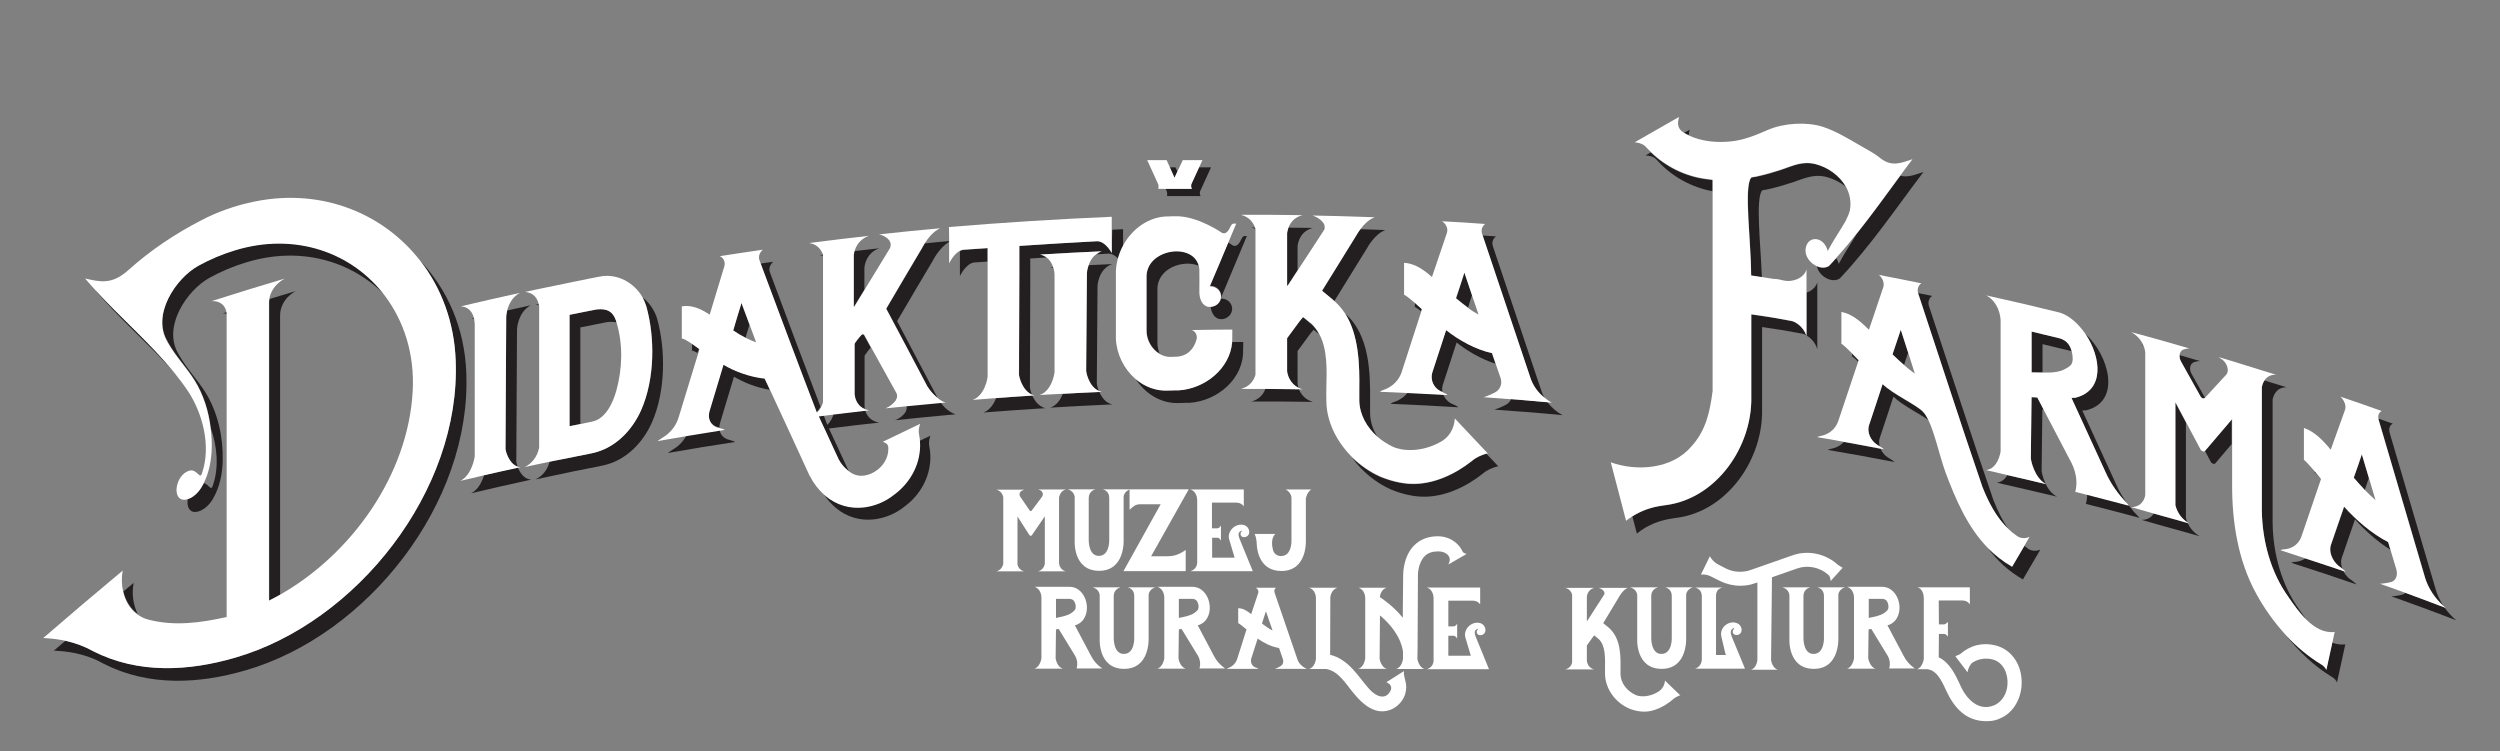 <?xml version="1.0" encoding="utf-8"?>
<!-- Generator: Adobe Illustrator 22.0.1, SVG Export Plug-In . SVG Version: 6.00 Build 0)  -->
<svg version="1.1" id="Layer_1" xmlns="http://www.w3.org/2000/svg" xmlns:xlink="http://www.w3.org/1999/xlink" x="0px" y="0px"
	 viewBox="0 0 1389.7 417.5" style="enable-background:new 0 0 1389.7 417.5;" xml:space="preserve">
<rect x="0" y="0" width="1389.7" height="417.5" fill="#808080" stroke="none"/>
<style type="text/css">
	.st0{fill:#FFFFFF;}
	.st1{fill:#231F20;}
</style>
<g>
	<path class="st0" d="M592.4,317.6h-3.8h-7.8h-0.1H577c2.8-0.7,3.6-3.1,3.8-4.2V287l-7.2,10.5c-0.4,0.5-0.9,0.5-1.4-0.1l-6.6-10.3
		v26.8c0.4,1.3,1.3,3.1,3.7,3.7h-3.7h-0.2h-7.6c-0.1,0-0.1,0-0.1,0c-1.9,0-3.3,0-3.8,0c2.7-0.7,3.5-3,3.8-4.1v-37.2
		c-0.3-1.2-1.1-3.4-3.8-4.1h15.4c-0.5,0.2-1.1,0.5-1.5,0.7c-1.1,0.7-1.4,2.2-0.6,3.3l5.2,7.6c0.3,0.4,0.8,0.4,1.1,0l5.7-7.6
		c0.9-1.3,0.5-2.9-0.8-3.6c-0.4-0.2-0.7-0.3-1.2-0.5h15.3c-2.8,0.7-3.5,3.2-3.8,4.4v36.7C588.9,314.5,589.7,316.9,592.4,317.6z"/>
	<path class="st0" d="M624.6,276.2v24c0,0,0.9,17.1-13.6,17.1c-14.8,0-13.6-17-13.6-17v-23.8c0-1.3-0.9-3.7-3.9-4.5
		c0.4,0,15,0,15.5,0c-3.1,0.8-3.8,3.4-3.8,4.7v23.5c0,0-0.2,8.8,5.6,8.8c6.1,0,5.8-8.8,5.8-8.8v-23.5c0-1.3-0.5-3.9-3.6-4.7
		c0.5,0,14.8,0,15.3,0C625.6,272.8,624.6,275,624.6,276.2z"/>
	<path class="st0" d="M657.1,307l2-1.3c0,1.7,0,1.9,0,3.6v8.2h-34.6l20.7-37.2h-11.4c-2.6,0-4,1.3-5.9,3.1V272h32.9l-20.9,37.2h9.6
		C652.1,309.2,654.7,308.4,657.1,307z"/>
	<path class="st0" d="M696.4,317.5c-9.9,0-16.1,0-26.2,0h-4.5h-0.1c-2,0-3.4,0-3.9,0c3.9-1.1,3.8-4.8,3.8-4.8v-34.5
		c0-2.9-1.4-5.5-3.8-6.1c0.4,0,29.7,0,29.7,0v7.1v2.3c0,0-1.2-2.1-4.1-2.1h-13.6v14.3h2.8c0.7,0,1.4-0.4,1.7-0.9l0.5-0.7
		c0,2.9,0,5.6,0,8.5l-0.5-0.9c-0.4-0.4-0.9-0.8-1.5-0.8h-2.9V310h12.5l-3.1-10.4c-1.1-4.8,4.2-9.3,8.7-7.6c3.4,1.4,3.5,6.6-0.5,6.6
		c-1.5,0-2.7-1.8-1-3.5c0,0-0.1-0.2-0.2-0.1c-2.2,0.8-1.9,2.4-1.2,4.4L696.4,317.5z"/>
	<path class="st0" d="M725.9,277.1v23.2c0,0,1,17.1-13.6,17.1c-11.5,0-13.5-10.4-13.7-14.9c-0.1-3.9-1.2-5.7-1.2-5.7h11.6
		c0,0-3.1,2.1-1.4,8.8c0.5,2,2.1,3.5,4.5,3.5c6.2,0,5.8-8.8,5.8-8.8V277c0,0,0.2-3.1-3.2-4.9h14.2
		C726.5,273.6,725.9,277.1,725.9,277.1z"/>
</g>
<g>
	<path class="st0" d="M590.9,371.7h-15.9c3.1-0.9,3.9-5.4,3.9-5.8c0-3.9,0-27.6,0-34c0-0.5-0.3-4.6-3.8-5.7c0.4,0,19.4,0,19.4,0
		c10.3,0,13.6,17.1,4,21.1c-0.5,0.1-0.7,0.2-1,0.3l9,17c1.4,2.8,3.5,5.1,6.1,6.9l0.1,0.1h-14.2c0.6-2.3,0.4-4.9-0.9-7.1l-9.1-14.9
		l-1.5,0.3l-0.2,16C586.8,366.4,587.7,370.9,590.9,371.7z M587,343.5c0.9-0.2,3-0.6,4.8-1.1c1.4-0.4,2.8-0.9,4-1.8
		c0.7-0.5,1.3-1,1.8-1.7c0.8-1.4,0.2-4.6-1.3-5.5c-0.8-0.5-1.8-0.5-1.8-0.5H587V343.5z"/>
	<path class="st0" d="M638.5,330.7v24c0,0,0.9,17.1-13.6,17.1c-14.8,0-13.6-17-13.6-17V331c0-1.3-0.9-3.7-3.9-4.5c0.4,0,15,0,15.5,0
		c-3.1,0.8-3.8,3.4-3.8,4.7v23.5c0,0-0.2,8.8,5.6,8.8c6.1,0,5.8-8.8,5.8-8.8v-23.5c0-1.3-0.5-3.9-3.6-4.7c0.5,0,14.8,0,15.3,0
		C639.5,327.3,638.5,329.5,638.5,330.7z"/>
	<path class="st0" d="M659.2,371.7h-15.9c3.1-0.9,3.9-5.4,3.9-5.8c0-3.9,0-27.6,0-34c0-0.5-0.3-4.6-3.8-5.7c0.4,0,19.4,0,19.4,0
		c10.3,0,13.6,17.1,4,21.1c-0.5,0.1-0.7,0.2-1,0.3l9,17c1.4,2.8,3.5,5.1,6.1,6.9l0.1,0.1h-14.2c0.6-2.3,0.4-4.9-0.9-7.1l-9.1-14.9
		l-1.5,0.3l-0.2,16C655.1,366.4,656,370.9,659.2,371.7z M655.3,343.5c0.9-0.2,3-0.6,4.8-1.1c1.4-0.4,2.8-0.9,4-1.8
		c0.7-0.5,1.3-1,1.8-1.7c0.8-1.4,0.2-4.6-1.3-5.5c-0.8-0.5-1.8-0.5-1.8-0.5h-7.5V343.5z"/>
	<path class="st0" d="M726.5,371.8c-1.2,0-2.4,0-3.6,0c-0.7,0-1.4,0-2.1,0h-5.1c-0.3,0-0.5,0-0.8,0c-1.8,0-4.8,0-6.2,0
		c0,0,1.6-0.5,3.1-1.5c1.3-0.7,1.8-2.2,1.4-3.7l-2.2-6.4c-4.5-0.7-8.5-2.9-11.9-5.2l-3.6,11.2c-0.5,1.9,0.4,3.9,2.1,4.7
		c1,0.4,1.9,0.7,1.9,0.9h-17.4c0-0.2,0.6-0.5,1.5-0.8c1.9-0.9,3.2-2.4,4-4.3l5.3-16.8c-1.6-1.4-4-3.3-4.8-3.6c0,0,0.1,0.1,0.2,0.1
		v-8.3c2.6,0,4.9,1.4,7.2,3.3l3.9-11.7c0.4-1.2-0.2-2.3-1.3-3h11.2c-0.8,0.6-1.2,1.7-0.8,2.7l12.5,36.5
		C721.7,368.6,723.8,370.7,726.5,371.8C726.5,371.8,726.5,371.8,726.5,371.8z M707.4,350.5l-3.7-10.7l-2.2,6.8
		C703.4,348,705.3,349.5,707.4,350.5z"/>
	<path class="st0" d="M781,386.2c-0.7,2-2,4-3.6,5.5c-3.8,3.7-9.4,4.8-14.3,2.6c-4.8-2.1-8.4-6.2-11.5-10
		c-3.7-4.6-7.8-11.3-14.3-12.4c-4.2,0-9.5,0-9.7,0c3.2-0.8,3.9-5.2,3.9-5.6c0-4,0-27.7,0-34.1c0-0.5-0.3-4.4-3.8-5.5
		c0.5,0,15.3,0,15.8,0c-3.8,1.1-4,5.5-4,5.5l-0.1,31.8c4.9,1.1,9.2,4.3,12.6,8c3.1,3.3,5.6,7,8.6,10.4c2.2,2.6,5.9,5.8,9.5,4.5
		c1.3-0.5,2.5-1.9,3.1-3.5c0.5-1.5-0.3-3.1-1.7-3.7l-0.8-0.5l9.8-6.2l-0.1,0.4c-0.1,1.5,0.3,3.1,0.7,4.7
		C781.9,380.5,781.9,383.3,781,386.2z"/>
	<path class="st0" d="M805.1,313.8c1.2-2.2,0.9-3.9-0.1-5.1c-1.3-1.5-3.2-2.2-5.5-2.2c-3.2,0-5.7,0.8-7.5,2.6
		c-3.8,3.9-3.8,10.3-3.8,10.4v0.2l-0.2,40.9c0,0.1,0,0.2,0,0.3l-0.1,5.3c0,0.4,0.9,4.9,4,5.7c-0.5,0-15.6,0-15.9,0
		c3.2-0.8,3.9-5.4,3.9-5.8c0-0.6,0-2.2,0-4c-1.5-9.1-8-16-12.8-20l-0.2,24c0,0.4,0.9,4.9,4,5.7c-0.5,0-15.5,0-15.9,0
		c3.1-0.8,3.9-5.4,3.9-5.8c0-3.9,0-27.4,0-33.8c0-0.5-0.3-4.5-3.8-5.5c0.5,0,15.2,0,15.7,0c-3.1,0.9-3.6,4.2-3.8,5.2
		c2.5,1.6,8,5.6,12.8,11.5c0-1.9,0-5.2,0-5.2l0.2-18.7c0-1,0.1-10.2,6-16.2c3.3-3.4,7.8-5.2,13.3-5.2c4.6,0,8.7,1.9,11.6,5.2
		c0.9,1,1.6,2.2,2.2,3.4c0.4,0.7,1.3,1,2.2,1.2C813.2,309.1,807.3,312.5,805.1,313.8z"/>
	<path class="st0" d="M827.7,372c-9.9,0-16.1,0-26.2,0H797H797c-2,0-3.4,0-3.9,0c3.9-1.1,3.8-4.8,3.8-4.8v-34.5
		c0-2.9-1.4-5.5-3.8-6.1c0.5,0,29.7,0,29.7,0v7.1v2.3c0,0-1.2-2.1-4.1-2.1h-13.6v14.3h2.8c0.7,0,1.3-0.4,1.7-0.9l0.4-0.7
		c0,2.9,0,5.6,0,8.5l-0.5-0.9c-0.4-0.4-0.9-0.8-1.5-0.8h-2.9v11.1h12.5l-3.1-10.4c-1.1-4.8,4.2-9.3,8.7-7.6c3.4,1.4,3.5,6.6-0.5,6.6
		c-1.5,0-2.7-1.8-1-3.5c0,0-0.1-0.2-0.2-0.1c-2.2,0.8-1.9,2.4-1.2,4.4L827.7,372z"/>
	<path class="st0" d="M934.1,386.6h-0.4c-1.3,0.5-2.7,1.2-3.8,2.2c-4.5,3.9-10.5,6.8-15.7,6.8c-2.7,0-5.4-0.5-8-1.5
		c-8.2-3.3-13.8-11.1-14-19.3c0-1,0-2.2,0-3.3c0.1-6.2,0.2-13.1-3.7-16.4l-2.3-1.9l-0.9,1.1l-3.2,4.5v8.5c0.1,1,0.7,3.9,4,4.8
		c-0.5,0-2,0-4,0c0,0,0,0-0.1,0h-7.9c-0.1,0-0.1,0-0.2,0c-1.9,0-3.2,0-3.8,0c2.4-0.6,3.4-2.3,3.8-3.7v-37.9
		c-0.4-1.3-1.3-3.1-3.8-3.7c0.5,0,1.9,0,3.8,0c0.1,0,0.1,0,0.2,0h7.9c0.1,0,0.1,0,0.1,0c2,0,3.5,0,4,0c-3.2,0.9-3.9,3.8-4,4.8v13.3
		c0,0.1,0,0.2,0.1,0.4l9.4-14.6c0.5-0.6,0.4-1.5-0.2-2.2c-0.6-0.8-1.5-1.3-2.7-1.7c0.5,0,13.1,0,13.8,0c1,0,2.2,0,2.3,0
		c-2.7,1.1-4.7,4.8-4.7,4.8l-8.9,14.8l2.7,2.2c7.1,5.8,7,15.7,6.9,23.1c0,1.1,0,2.2,0,3.1c0.1,4.9,3.7,9.5,8.6,11.6
		c2.3,1,7.2,1.2,12.1-1.7c2.3-1.3,3.9-3.7,4-6.4L934.1,386.6z"/>
	<path class="st0" d="M937.3,330.7v24c0,0,0.9,17.1-13.6,17.1c-14.8,0-13.6-17-13.6-17V331c0-1.3-0.9-3.7-3.9-4.5c0.5,0,15,0,15.5,0
		c-3.2,0.8-3.8,3.4-3.8,4.7v23.5c0,0-0.2,8.8,5.6,8.8c6.1,0,5.8-8.8,5.8-8.8v-23.5c0-1.3-0.5-3.9-3.6-4.7c0.4,0,14.8,0,15.3,0
		C938.3,327.3,937.3,329.5,937.3,330.7z"/>
	<path class="st0" d="M970,371.7c-3,0-5.5,0-7.9,0c-1.2,0-2.2,0-3.3,0c-1.4,0-16.1,0-16.6,0c3.8-1.1,3.8-5,3.8-5v-35.9
		c-0.3-1.8-1-3.5-3.8-4.2c0.5,0,14.8,0,15.3,0c-2.5,0.6-3.3,2-3.6,4v33.5h5.5l-0.4-1.2l-2.1-8.9c-1.3-5,4-9.4,8.6-7.6
		c3.5,1.3,3.6,6.6-0.3,6.6c-1.7,0-2.9-1.8-1.2-3.6c0-0.2,0-0.3-0.2-0.3c-2.2,1-1.9,2.7-1.2,4.7L970,371.7z"/>
	<path class="st0" d="M1024.3,315.6l-6.7,7.4c0-1.7-0.7-3.1-1.4-3.6c-4.6-4-11.2-5.5-17.2-3.4l-14,4.9l-0.5,46
		c0,0.4,0.8,4.6,3.8,5.4c-0.5,0-14.7,0-15,0c3-0.8,3.6-5.1,3.6-5.4c0-3.3,0-33.9,0-43.1l-1.3,0.4c-2.6,1-5.4,1.4-8.2,1.4
		c-3.9,0-7.7-0.9-11.2-2.6l-5.4-2.7c-1.6-0.8-3.5-1.1-5.3-0.9l5-10.2c1.1,2.1,2.7,3.6,4.8,4.7l4.3,2.2c4.1,2,9,2.3,13.4,0.8
		l23.4-8.2c8.7-3.1,18.5-0.9,25.3,5.3C1022.6,314.6,1023.5,315.2,1024.3,315.6z"/>
	<path class="st0" d="M1021.9,330.7v24c0,0,0.9,17.1-13.6,17.1c-14.8,0-13.6-17-13.6-17V331c0-1.3-0.9-3.7-3.9-4.5
		c0.5,0,15,0,15.5,0c-3.2,0.8-3.8,3.4-3.8,4.7v23.5c0,0-0.2,8.8,5.6,8.8c6.1,0,5.8-8.8,5.8-8.8v-23.5c0-1.3-0.5-3.9-3.6-4.7
		c0.4,0,14.8,0,15.3,0C1022.9,327.3,1021.9,329.5,1021.9,330.7z"/>
	<path class="st0" d="M1042.6,371.7h-15.9c3.1-0.9,3.9-5.4,3.9-5.8c0-3.9,0-27.6,0-34c0-0.5-0.3-4.6-3.8-5.7c0.4,0,19.4,0,19.4,0
		c10.3,0,13.6,17.1,4,21.1c-0.5,0.1-0.7,0.2-1,0.3l9,17c1.4,2.8,3.5,5.1,6.1,6.9l0.1,0.1h-14.2c0.6-2.3,0.4-4.9-0.9-7.1l-9.1-14.9
		l-1.5,0.3l-0.2,16C1038.6,366.4,1039.5,370.9,1042.6,371.7z M1038.8,343.5c0.9-0.2,3-0.6,4.8-1.1c1.4-0.4,2.8-0.9,4-1.8
		c0.7-0.5,1.3-1,1.8-1.7c0.8-1.4,0.2-4.6-1.3-5.5c-0.8-0.5-1.8-0.5-1.8-0.5h-7.5V343.5z"/>
	<path class="st0" d="M1123.7,381.8c-0.8,8-5.3,14.8-11.8,17.5c-2.3,1.2-5,1.6-7.7,1.6c-11.5,0-18-7.6-22.4-17.1
		c-3.2-7.2-5.8-11.1-10.3-11.8c-3.2,0-5.8,0-6,0c3.1-0.7,3.9-5.5,3.9-5.8c0-2.6,0-33.5,0-33.5c0-3.1-1.2-5.6-3.5-6.2
		c0.4,0,29.1,0,29.1,0v9.5c0,0-1.1-2.2-4.1-2.2h-13.2l0.1,13.3h2.8c0.5,0,1.2-0.4,2.2-1.4c0,2.7,0,5.4,0,8.2c-1-1.3-1.5-1.5-2.1-1.5
		h-2.9l-0.1,13c6.5,3.1,9.4,10.2,11.8,15.1c3.2,7.7,10.3,15.5,19.4,11.4c4.5-2.1,6.7-7,7-11.1c0.5-5.7-1.9-12.7-8.5-14.3
		c-3.7-0.8-7.4-0.4-10.9,1.8c-1.2,0.8-2.5,3.2-2.8,5.4l-6.7-8.8c0.7-0.7,1.8-0.7,2.6-1.3c5.9-5.1,12.7-6.6,19.8-4.8
		C1118.9,361.3,1124.7,370.7,1123.7,381.8z"/>
</g>
<g>
	<g>
		<path class="st1" d="M93.5,190.4c4.3,7.7,10.4,13.9,14.8,21c4.9,7.9,7.8,17.2,8.9,26.6c3.5,10.1,4.6,21.6,1.2,31.6
			c-1,3.9-2.2-0.3-5.1-1.1c-0.3,0.7-0.7,1.4-1.1,2c-1.7,3-4.7,5.9-7.8,6.8c-0.7,3.9,0.6,7.4,4.2,7.3c3.7-0.2,7.6-3.5,9.7-7.2
			c4.1-7,5.4-14.9,5.5-21.5c0.3-12.8-2.7-26.6-9.5-37.6c-4.4-7.1-10.5-13.3-14.8-21c-0.2-0.1-0.2-0.1-0.2-0.4
			c-9.2-14.8,4.3-35.4,17.2-42.5c6.6-3.6,13.2-6.4,20.2-8.5c30.2-9.3,58.8-0.9,77.4,18.3c-18.1-24-49.8-35.6-83.4-25.3
			c-7,2.1-13.6,4.9-20.2,8.5c-12.9,7.1-26.4,27.7-17.2,42.5C93.3,190.3,93.3,190.3,93.5,190.4z"/>
		<path class="st1" d="M68.6,328.8c1.2,5,3.9,9.5,8,12.5c-2.7-5.1-3.4-11.4-2.3-17.3C72.4,325.6,70.5,327.2,68.6,328.8z"/>
		<path class="st1" d="M149.7,168.2c0,55.2,0,110.4,0,165.6c2-1,4-2.1,6-3.2c0-51.8,0-103.6,0-155.4c0-3.2,1.4-9.3,8.7-13.4
			c-4.8,1.4-9.7,2.9-14.5,4.4C149.7,166.9,149.7,167.6,149.7,168.2z"/>
		<path class="st1" d="M233.7,145.1c11.5,14.9,18.7,33.8,19.6,55.1c3,72.7-55.3,145.9-122.6,165.4c-25.7,7.4-53.7,9.2-78.9-3.6
			c-4.8-2.7-9.9-4.6-15.4-5.8c-2.1,1.8-4.3,3.7-6.5,5.5c0.8,0,1.2,0,2,0.1c9.3,0.5,18.1,2.8,25.8,7.2c25.2,12.8,53.2,11.1,78.9,3.6
			c67.4-19.5,125.6-92.7,122.6-165.4C258.3,182.4,248.7,160.9,233.7,145.1z"/>
		<path class="st1" d="M96.6,206.7c-12.7-15.6-28.9-29.7-43-44.9c-0.1,0-0.2,0-0.3-0.1C66.6,177.4,83,191.5,96.6,206.7z"/>
		<path class="st1" d="M126.2,174.4c0-0.3,0-0.6-0.1-0.9c-0.8,0.2-1.6,0.5-2.3,0.7C124.6,174.2,125.4,174.3,126.2,174.4z"/>
		<path class="st1" d="M287.9,259.9c-6.3,1.4-12.6,2.8-18.8,4.2c-1,3.3-3.1,8-7.2,10.1c11.1-2.6,22.3-5.2,33.4-7.6
			C291.3,266.4,289,262.7,287.9,259.9z"/>
		<path class="st1" d="M287.7,259.2c-0.5-1.3-0.7-2.4-0.7-2.6c0.1-24.6,0.3-49.2,0.4-73.7c0,0,0.4-9.3,7.6-13.2
			c-4.4,1-8.7,1.9-13.1,2.9c-0.5,1.9-0.5,3.3-0.5,3.3c-0.1,24.6-0.3,49.2-0.4,73.7C281,250.2,282.6,257.6,287.7,259.2z"/>
		<path class="st1" d="M263.5,176.9c-0.5,0.1-0.9,0.2-1.4,0.3c0.5,0,1,0.1,1.5,0.2C263.6,177.2,263.5,177.1,263.5,176.9z"/>
		<path class="st1" d="M299.4,169c-0.8,0.2-1.4,0.3-1.7,0.4c0.7,0,1.3,0.1,1.9,0.3C299.5,169.4,299.5,169.2,299.4,169z"/>
		<path class="st1" d="M322.6,182c4.2-0.9,14.3-2.8,15.1-3c2-0.2,3.6-0.1,5,0.2c-0.1-0.3-0.2-0.7-0.3-1c-1.7-5.1-4.8-6.8-10.7-6.2
			c-0.8,0.1-10.9,2.1-15.1,3c0,20.6,0,41.3,0,61.9c1.9-0.4,4-0.8,6-1.2C322.6,217.8,322.6,199.9,322.6,182z"/>
		<path class="st1" d="M357.2,165.3c0.9,1.6,1.6,3.2,2.1,5c4.9,17.4,4.8,40.3-2.9,57.6c-5.1,11.5-14.7,21.5-27.5,24
			c-7,1.4-10.4,2.1-17.4,3.5c-2.4,0.5-4.2,0.9-6,1.2c-0.6,2.6-2.5,7.3-7.8,9.9c1-0.2,4.2-0.9,8-1.7c4.7-1,7.1-1.5,11.8-2.5
			c6.9-1.4,10.4-2.1,17.4-3.5c12.8-2.6,22.4-12.5,27.5-24c7.6-17.3,7.7-40.2,2.9-57.6C363.9,172.5,361,168.3,357.2,165.3z"/>
		<path class="st1" d="M388.5,193.8c-1.2-0.9-2.5-1.8-3.8-2.7c0,1.1,0,2.3,0,3.6c-0.2,0-0.4,0.1-0.4,0.1c0.8,0,2,0.6,3.4,1.4
			C388.1,195.4,388.3,194.6,388.5,193.8z"/>
		<path class="st1" d="M416.6,180.5c-1.4-3.7-2.7-7.2-4.5-12.1c-1.8,6.1-2.8,9.2-4.6,15.3c2.2,1.5,4.5,2.9,6.9,4.1
			C415.2,185.1,415.9,182.9,416.6,180.5z"/>
		<path class="st1" d="M465.8,255c1.3,2.5,3.1,4.6,5.2,6.3c0.2,0.2,0.5,0.4,0.8,0.6c-4.4-9.5-6.7-14.5-11-23.7
			c9.3-1.2,18.7-2.3,28-3.3c-5-0.7-7.1-4.2-7.9-6.8c-5.9,0.7-11.7,1.3-17.6,2.1c0,0.1,0,0.2,0,0.2c-0.5,1.7-1.5,3.9-3.4,5.8
			c-0.7-1.8-1.4-3.5-2-5.3c-1,0.1-2.1,0.3-3.1,0.4c1.1,2.4,2.1,4.6,3,6.5c0.1,0.3,0.2,0.5,0.4,0.8
			C460.6,243.7,462.7,248.2,465.8,255z"/>
		<path class="st1" d="M428,151.4c-0.8-2,0-4.4,1.9-5.9c-2.7,0.4-5,0.7-7.1,1c10.3,27.5,20.6,55.1,31.1,82.5c1-0.9,1.7-1.9,2.2-2.9
			C446.6,201.3,437.3,176.4,428,151.4z"/>
		<path class="st1" d="M511.1,245.1c0.8,11.5-4.8,22.6-14.2,29.4c-5.2,4.2-11.2,6.6-17,7.2c-7.7,0.9-15.2-1.3-21.2-6.3
			c-0.3-0.2-0.5-0.5-0.8-0.7c1.9,2.9,4.2,5.5,6.8,7.7c6,5,13.5,7.2,21.2,6.3c5.8-0.7,11.8-3,17-7.2c10.4-7.6,16.2-20.5,13.7-33.3
			c-0.4-1.7-0.2-3.8,0.6-6C514.9,243.3,512.9,244.3,511.1,245.1z"/>
		<path class="st1" d="M404.7,244.3c-2.6-0.8-4.3-2.8-4.7-5.3c-6.1,1-12.3,2-18.4,3c-1.6,3.1-4,5.7-7,7.5c-1.9,1.3-3.3,2.1-3.3,2.3
			c12.4-2.2,24.8-4.2,37.2-6.1C408.6,245.3,406.8,245,404.7,244.3z"/>
		<path class="st1" d="M402,202.4c-3.1,10.2-4.6,15.4-7.7,25.6c-1.3,4.3,0.6,8.2,4.4,9.3c0.4,0.1,0.8,0.2,1.2,0.3
			c0-0.8,0.1-1.7,0.4-2.6c3.1-10.3,4.6-15.4,7.7-25.6c5.4,3.2,12.6,6.1,19.9,7.3c-1-2.2-2-4.4-3.1-6.6
			C416.6,209.2,408.1,206.1,402,202.4z"/>
		<path class="st1" d="M494.9,137.2c-0.1,0-0.2,0-0.3,0C494.7,137.3,494.8,137.3,494.9,137.2C494.9,137.3,494.9,137.2,494.9,137.2z"
			/>
		<path class="st1" d="M457.4,141.6c-0.6,0.1-1.1,0.1-1.7,0.2c0.6,0.1,1.2,0.2,1.7,0.4C457.4,142,457.4,141.8,457.4,141.6z"/>
		<path class="st1" d="M480.5,161c0-3.6,0-7.4,0-12.1c0.2-2.3,1.5-8.5,8.3-10.9c-4.6,0.5-9.2,1.1-13.9,1.6c-0.3,0.9-0.4,1.8-0.4,2.3
			c0,11.2,0,16.7,0,27.9c0,0.2,0,0.6,0.2,0.7C476.6,167.3,478.6,164.1,480.5,161z"/>
		<path class="st1" d="M522.7,223.6c-6.3,0.6-12.6,1.2-18.9,1.8c0.5,1.2,0.2,2.9-0.8,4.2c-1.2,1.5-2.9,3-5.4,4
			c11.2-1.2,22.4-2.3,33.6-3.3C527.5,229.2,524.4,225.9,522.7,223.6z"/>
		<path class="st1" d="M521.2,221.2c-7.5-14.2-15-28.5-22.5-42.7c6.6-11.3,13.2-22.5,19.9-33.7c0,0,3.5-7.2,9.1-10.4
			c0-0.1,0-0.3,0-0.4c-4.5,0.4-9.1,0.8-13.6,1.3c-0.9,1.5-1.5,2.6-1.5,2.6c-6.6,11.2-13.3,22.5-19.9,33.7
			c7.5,14.2,15.1,28.5,22.6,42.7C515.2,214.3,517.5,218.4,521.2,221.2z"/>
		<path class="st1" d="M480.8,227.3c-0.1-0.6-0.2-1.1-0.2-1.6c0-11,0-16.5,0-27.5c0-0.2,0-0.6,0.2-0.8c0.7-1,1.8-2.6,3.2-4.2
			c-1.3-2.4-2.7-4.8-4-7.3c-0.2-0.6-1.3-0.6-1.7,0c-1.5,1.7-2.7,3.4-3.5,4.4c-0.2,0.2-0.2,0.6-0.2,0.8c0,11,0,16.5,0,27.5
			C474.7,220.8,475.8,225.6,480.8,227.3z"/>
		<path class="st1" d="M573.8,219.9c-6.7,0.4-13.4,0.9-20.1,1.4c-1.2,3.1-3.3,6.6-7,8c11.5-0.9,22.9-1.7,34.4-2.4
			C577.4,226,575.1,222.7,573.8,219.9z"/>
		<path class="st1" d="M584,148.6c0.6,0.1,1.1,0.3,1.5,0.5c-0.1-0.2-0.1-0.4-0.2-0.5C584.9,148.5,584.5,148.5,584,148.6z"/>
		<path class="st1" d="M611.1,217.9c-6.8,0.3-13.5,0.6-20.3,1c-1.2,3-3.3,6.5-7,7.7c11.5-0.7,23.1-1.3,34.6-1.8
			C614.6,224.1,612.4,220.8,611.1,217.9z"/>
		<path class="st1" d="M549,138c-5.3,0.3-8,0.5-13.3,0.9c-0.7,0.1-1.4,0.3-2.1,0.6c0,4.5,0,8.3,0,14c0,0,3.3-7.2,8.1-7.6
			c3-0.2,5.1-0.3,7.3-0.5C549,142.5,549,139.8,549,138z"/>
		<path class="st1" d="M618.3,146.8c-4.4,0.2-8.8,0.4-13.2,0.6c-0.9,2.4-1,4.5-1,4.5c-0.1,18.1-0.3,36.2-0.4,54.3
			c0,0.7,1.5,8.8,7.1,11.2c-0.8-2.1-1.1-3.9-1.1-4.2c0.1-18.1,0.3-36.2,0.4-54.3C610.1,158.9,610.5,149.4,618.3,146.8z"/>
		<path class="st1" d="M618.1,140.7c0,0-3.5-6.8-8.3-6.6c-14.4,0.7-28.8,1.6-43.1,2.6c0,6.1,0,9.1,0,15.2
			c-0.1,18.8-0.1,37.6-0.2,56.4c0,0.7,1.6,8.6,7.1,11c-0.8-2-1.1-3.7-1.1-4c0.1-18.8,0.1-37.6,0.2-56.4c0-6.1,0-9.1,0-15.2
			c3-0.2,6-0.4,9.1-0.6c-1-0.7-2.2-1.3-3.6-1.6c11.4-0.7,22.8-1.3,34.3-1.8c-1.2,0.4-2.2,1-3.1,1.7c2.2-0.1,4.4-0.3,6.6-0.4
			c2.3-0.1,4.2,1.3,5.7,2.9c0.6-2.4,1.5-4.7,2.6-6.9c0-2.9,0-5.8,0-9.6c-2,0.1-4,0.2-6,0.3C618.1,131.9,618.1,135.4,618.1,140.7z"/>
		<path class="st1" d="M644.6,196.5c-0.8-1.8-1.2-3.8-1.2-5.8c0-9.9,0-19.9,0-29.8c-0.2-11.8,14.4-16.9,23.1-13.1
			c-3.2-13.5-29.4-9.6-29.1,6.1c0,9.9,0,19.9,0,29.8C637.4,189,640.3,194,644.6,196.5z"/>
		<path class="st1" d="M689.7,133.6c-0.5,0.9-1.9,3.9-4.3,2.9c0,0-1-0.7-2.7-1.7c-3.3,7.9-6.6,15.8-9.9,23.6c0,0.2,0,0.3,0,0.5
			c0.1,0,0.1,0,0.2,0c3.3,0,6.2,2.8,5.8,6.3c0,0.1,0,0.3-0.1,0.4c4.8-11.5,9.6-22.9,14.4-34.4c-0.5,0-0.8,0-1.4,0
			C690.7,131.3,690.2,132.7,689.7,133.6z"/>
		<path class="st1" d="M691.1,190.1c-2.3,0-4.3,0-6.1,0c-1.2,14.9-15.3,25.9-29.6,26.8c-0.9,0-1.4,0-2.3,0c-1.2,0-1.9,0-3.1,0.1
			c-7.2,0.5-13.7-2.2-18.8-6.5c5.3,8.3,14.3,14.2,24.8,13.5c1.2,0,1.9,0,3.1-0.1c0.9,0,1.4,0,2.3,0c15.2-1,30.3-13.4,29.6-29.8
			C691.1,192.6,691.1,191.8,691.1,190.1z"/>
		<path class="st1" d="M684.9,172.3c0.4-3.5-2.5-6.3-5.8-6.3c-0.1,0-0.2,0-0.3,0c-0.7,2.6-3.1,4.4-5.8,4.4c0.3,3.3,2,6.6,5.2,7
			C681.3,177.8,684.5,175.5,684.9,172.3z"/>
		<path class="st1" d="M724.2,176.3c-0.8,0.9-1.2,1.4-1.9,2.3c-2.8,3.8-4.2,5.7-7,9.5c0,7.2,0,10.8,0,18.1c0.2,1.9,1.3,7,6.5,9.5
			c-0.3-1-0.5-2-0.5-2.5c0-7.2,0-10.8,0-18.1c2.8-3.8,4.2-5.7,7-9.5c0.8-0.9,1.2-1.4,1.9-2.3c1.2,1,2,1.7,2.9,2.4
			c-1-1.9-2.3-3.7-3.9-5.3C727.2,178.8,726.2,177.9,724.2,176.3z"/>
		<path class="st1" d="M770.1,127.9c-0.2,0-2.9-0.1-5-0.2c-2.9-0.1-5.9-0.2-8.8-0.3c-1.4,1.8-2.2,3.3-2.2,3.3
			c-6.4,10.3-12.8,20.7-19.2,31c2.3,1.9,3.5,2.9,5.8,4.8c0.4,0.3,0.7,0.6,1,0.9c6.1-9.9,12.2-19.8,18.3-29.6
			C760,137.7,764.3,129.9,770.1,127.9z"/>
		<path class="st1" d="M755.6,216.3c0,2.3,0,4.7,0,6.5c0.2,7.7,4.3,14.8,10.1,20c-2.5-3.9-4-8.3-4.1-13c0-1.9,0-4.3,0-6.5
			c0.2-16.1-0.3-37.3-13.8-48.9C755.4,186.4,755.8,203.1,755.6,216.3z"/>
		<path class="st1" d="M697.4,126.5c-0.8,0-1.4,0-1.8,0c0.8,0.2,1.5,0.4,2.1,0.7C697.6,127,697.5,126.7,697.4,126.5z"/>
		<path class="st1" d="M736.2,126.9c-0.2,0-0.5,0-0.7,0c0.3,0.1,0.5,0.2,0.7,0.3C736.2,127,736.2,126.9,736.2,126.9z"/>
		<path class="st1" d="M721.3,150.2c0-4.5,0-8.9,0-13.4c0.2-2.1,1.5-8.3,8.5-10.1c-1,0-4.3-0.1-8.5-0.1c0,0,0,0-0.2,0
			c-1.9,0-3.5,0-5-0.1c-0.5,1.3-0.7,2.5-0.8,3.3c0,9.5,0,19,0,28.5c0,0.2,0,0.4,0.2,0.8C717.4,156.1,719.4,153.1,721.3,150.2z"/>
		<path class="st1" d="M722.1,216.4c-1.6,0-4-0.1-6.8-0.1c0,0,0,0-0.2,0c-4.8-0.1-7.9-0.1-11.7-0.1c-1,2.7-3.2,5.8-7.8,7
			c1.2,0,4.1,0,8.1,0c0.2,0,0.2,0,0.4,0c6.8,0,10.2,0,17,0.1c0.2,0,0.2,0,0.2,0c4.3,0.1,7.6,0.1,8.5,0.1
			C725.3,222.1,723.1,219,722.1,216.4z"/>
		<path class="st1" d="M826.2,252.3c-2.9,0.8-5.8,2.1-8.1,4.1c-9.5,7.5-21.6,13.1-33.7,12.7c-5.7-0.2-11.6-1.7-17.2-4
			c-5.6-2.5-11-6.2-15.6-10.7c5.5,7.7,13.3,14,21.6,17.7c5.6,2.3,11.5,3.8,17.2,4c12.1,0.4,24.2-5.2,33.7-12.7
			c2.3-2,5.2-3.3,8.1-4.1c0.3,0,0.5,0,0.8,0.1c-2.5-2.7-4.6-5-6.6-7C826.3,252.3,826.3,252.3,826.2,252.3z"/>
		<path class="st1" d="M786.6,170.6c-0.1-0.1-0.3-0.1-0.4-0.2C786.2,170.5,786.4,170.7,786.6,170.6
			C786.6,170.7,786.6,170.7,786.6,170.6z"/>
		<path class="st1" d="M806.5,224.2c-2-1.1-3.5-2.9-4.3-5c-6.5-0.4-13-0.7-19.6-1c-1.6,2-3.6,3.6-6.2,4.7c-1.9,0.7-3.3,1.2-3.3,1.6
			c12.5,0.5,24.9,1.1,37.4,1.9C810.6,226,808.6,225.1,806.5,224.2z"/>
		<path class="st1" d="M860.1,223.5c-1.6-0.1-3.3-0.3-4.9-0.4c-1.5-0.1-3.1-0.3-4.4-0.4c-4.3-0.4-6.5-0.5-10.8-0.9
			c-0.5,1.3-1.5,2.4-2.7,3.1c-3,1.7-6.6,2.8-6.6,2.8c3.1,0.2,9.5,0.7,13.3,1c0.6,0,1.2,0.1,1.7,0.1c4.4,0.3,6.6,0.5,11,0.9
			c1.4,0.1,2.9,0.2,4.4,0.4c2.5,0.2,5.2,0.5,7.7,0.7c0,0,0,0-0.2,0C865.3,229,862.4,226.5,860.1,223.5z"/>
		<path class="st1" d="M800.5,217.2c0.5,0.2,0.9,0.4,1.3,0.6c-0.2-1.3-0.2-2.6,0.2-3.8c3.1-9.4,4.6-14.2,7.7-23.6
			c6,4.8,13.9,9.3,21.6,11.8c-0.6-1.8-1.2-3.6-2-5.9c-8.9-2-18.5-7.2-25.5-12.8c-3.1,9.4-4.6,14.2-7.7,23.6
			C794.9,210.9,796.8,215.3,800.5,217.2z"/>
		<path class="st1" d="M790.4,171.7c-1.2-1.1-2.5-2.3-3.9-3.5c0,0.8,0,1.6,0,2.4c0.8,0.4,2,1.3,3.4,2.4
			C790.1,172.6,790.3,172.1,790.4,171.7z"/>
		<path class="st1" d="M818.3,164c-1.3-3.8-2.5-7.5-4.2-12.5c-1.9,5.7-2.8,8.6-4.6,14.3c2.1,1.8,4.3,3.6,6.6,5.2
			C816.8,168.4,817.5,166.3,818.3,164z"/>
		<path class="st1" d="M858.5,221c-0.7-1.2-1.3-2.5-1.7-3.8c-8.9-26.7-17.9-53.4-26.9-80.2c-0.8-2.2,0-4.4,1.7-5.6
			c-2.8-0.2-5.2-0.4-7.5-0.5c8.9,26.4,17.7,52.9,26.6,79.3C852.2,214.4,854.9,218.2,858.5,221z"/>
		<path class="st1" d="M1010.2,156.9c-0.6,2.2-2.2,3.9-4,4.9c-0.6,0.3-1.3,0.6-2,0.9c0,5.7,0,9.7,0,16.5c0,0.2,0,0.3,0,0.6
			c0,3.1,0,5.5,0,6.7c2.5,1.4,5,4.1,6,7.6c0-1,0-3.7,0-7.3c0-0.2,0-0.3,0-0.6c0-8.5,0-12.7,0-21.2
			C1010.2,161.1,1010.2,158,1010.2,156.9z"/>
		<path class="st1" d="M1022.7,154.8c17.1-18.1,31.5-39.4,46.5-59.2c-4.4,1.4-8.4,3.2-12.8,2.1c-8,10.8-16,21.9-24.4,32.5
			c0,0,0,0.1-0.1,0.1c-3.1,5.4-6.3,9.8-9.8,16.4c-0.3-1.3-0.8-2.3-1.4-3.2c-1.3,1.5-2.7,2.9-4,4.4c-2,1.3-4.5,1.2-6.7,0.2
			C1011.1,153.5,1018.2,157.7,1022.7,154.8z"/>
		<path class="st1" d="M979.4,154.2c-0.7-18.3-3.6-43.8,0.1-48.3c0.2-0.3,2.3-0.4,3.3-0.7c4.6-1,9.3-2.4,13.6-3.8
			c6.3-2.1,11.6-4.9,19-3c3.8,1,7.5,2.9,10.7,5.4c-3.5-6.1-9.9-10.7-16.7-12.4c-7.4-1.9-12.7,0.9-19,3c-4.3,1.5-9,2.8-13.6,3.8
			c-1,0.2-3,0.4-3.3,0.7c-4.2,5,0,36.3,0,54.4C975.8,153.6,977.6,153.9,979.4,154.2z"/>
		<path class="st1" d="M938.9,73.6c0-0.4,0.4-1.1,0.4-1.5c-1.3,0.7-2.1,1.2-3.2,1.8c0.8,0.5,1.7,1,2.6,1.4
			C938.8,74.7,938.8,74.1,938.9,73.6z"/>
		<path class="st1" d="M921.8,89.8c8,8.6,18.7,14.4,30.2,16.5c0-2,0-4.1,0-6.1c-1.3-0.2-2.7-0.4-3.8-0.5c-11.5-1.6-22.3-6.9-30.6-15
			c-0.9,0.5-1.9,1.1-2.9,1.7C918.9,86.7,920.1,87.8,921.8,89.8z"/>
		<path class="st1" d="M995.4,178.4c-4-0.7-6-1.1-10-1.8c-4.8-0.7-7.1-1.1-11.9-1.8c0,15.3,0,30.6,0,46c0.5,27.4-19.1,56.1-47.1,60
			c-1.1,0.2-1.6,0.3-2.7,0.4c-5.9,0.8-11.5,2.8-16.3,5.9c0.8,3.2,1.7,6.3,2.5,9.5c5.6-4.6,12.5-7.4,19.8-8.4
			c1.1-0.2,1.6-0.3,2.7-0.4c28-3.9,47.6-32.6,47.1-60c0-15.3,0-30.6,0-46c4.8,0.7,7.1,1.1,11.9,1.8c4,0.7,6,1.1,10,1.8
			c0.8,0.1,1.7,0.4,2.6,0.9C1002.4,181.8,998.1,178.7,995.4,178.4z"/>
		<path class="st1" d="M1029.2,197.9c0.8,0.4,2.1,1.6,3.7,3.1c0.1-0.2,0.1-0.4,0.2-0.6c-1.1-1.2-2.3-2.5-3.6-3.7c0,0.4,0,0.9,0,1.3
			C1029.4,197.9,1029.2,197.9,1029.2,197.9z"/>
		<path class="st1" d="M1108,277.7c-12.3-35.8-23.9-71.9-35.8-107.8c-0.6-2.2,0.2-4.4,1.9-5.4c-3-0.6-5.5-1.1-7.9-1.6
			c11.9,35.9,23.5,72,35.8,107.8c3.3,8.6,7.7,17.1,14.5,23.4C1112.9,289.1,1110.2,283.4,1108,277.7z"/>
		<path class="st1" d="M1046.5,213.6c-3.1,9.2-4.6,13.8-7.6,23c-1.1,3.6,0.8,8.2,4.4,10.6c0.6,0.4,1.1,0.7,1.6,1
			c-0.4-1.6-0.5-3.2,0-4.7c3.1-9.2,4.6-13.8,7.6-23c4.9,4.7,14,9.2,19.4,12.9c-0.9-1.9-1.9-3.4-2.9-4.5
			C1065.2,225,1052.6,219.4,1046.5,213.6z"/>
		<path class="st1" d="M1127.2,304.9c-0.6-0.4-1.3-0.9-1.9-1.4c-2.2,3.8-4,6.9-6.8,11.6c-5.1-2.9-9.5-6.4-13.4-10.3
			c5.2,6.9,11.5,12.8,19.4,17.3c3.9-6.6,5.8-10,9.7-16.6C1131.5,306.7,1128.7,306.1,1127.2,304.9z"/>
		<path class="st1" d="M1058.4,202.9c0.9-2.7,1.6-4.7,2.3-6.9c-1.2-3.8-2.4-7.6-4.1-12.7c-1.8,5.5-2.8,8.2-4.6,13.7
			C1054.1,199,1056.2,201,1058.4,202.9z"/>
		<path class="st1" d="M1049.3,254.2c-1.8-1.2-3.1-2.8-3.9-4.7c-6.8-1.3-13.6-2.5-20.4-3.8c-1.5,1.6-3.4,2.7-5.6,3.4
			c-1.9,0.4-3.3,0.8-3.3,1c12.3,2.1,24.6,4.3,36.9,6.7C1053.1,256.5,1051.4,255.6,1049.3,254.2z"/>
		<path class="st1" d="M1110.5,171.3c-0.1,0-0.3-0.1-0.4-0.1c0.2,0.1,0.3,0.2,0.5,0.3C1110.5,171.4,1110.5,171.4,1110.5,171.3z"/>
		<path class="st1" d="M1148.9,190.2c-1.7-1.6-3.8-2.1-3.8-2.1c-6.3-1.6-9.4-2.3-15.7-3.8c0,9.1,0,13.6,0,22.7c1.2,0,3.5,0.1,6,0.1
			c0-5.2,0-9.3,0-15.8c6.3,1.5,9.4,2.3,15.7,3.8c0,0,0.2,0.1,0.6,0.2C1151.1,193.2,1150.1,191.3,1148.9,190.2z"/>
		<path class="st1" d="M1137.2,269.1c-7.1-1.7-14.2-3.4-21.3-5c-1.3,2.1-3.2,4-6,4.2c11.2,2.5,22.4,5.2,33.6,7.8
			C1140.5,274.6,1138.5,271.8,1137.2,269.1z"/>
		<path class="st1" d="M1183.2,280.8c-7.6-2.1-15.3-4.1-23-6c0,1.8-0.2,3.6-0.7,5.3c10,2.5,19.9,5.1,29.9,7.8
			c-0.1-0.1-0.1-0.1-0.2-0.2C1187,285.5,1185,283.2,1183.2,280.8z"/>
		<path class="st1" d="M1182.5,279.9c-2.4-3.3-4.5-6.8-6.1-10.5c-6.3-13.7-12.6-27.5-18.9-41.2c0.6,0,1.1-0.1,2.1-0.1
			c20.1-4.9,12.5-30.9-0.3-42.4c8.6,12.8,11,31.4-5.7,35.4c-0.9,0-1.5,0-2.1,0.1c6.3,13.7,12.6,27.5,18.9,41.2
			C1173.3,268.9,1177.4,274.8,1182.5,279.9z"/>
		<path class="st1" d="M1137.1,268.9c-1.6-3.4-2.2-6.6-2.2-7.1c0.1-11.4,0.3-22.8,0.4-34.1c0.3,0,0.6,0,0.8,0
			c-1.2-2.3-2.4-4.6-3.6-6.9c-1.3-0.1-1.9-0.1-3.2-0.2c-0.1,11.4-0.3,22.8-0.4,34.1C1129,255.7,1130.8,265.4,1137.1,268.9z"/>
		<path class="st1" d="M1219.6,201.3c0.9-0.3,2.1-0.6,3.4-0.6c-1.6-0.5-2.4-0.7-3.9-1.1c-1.7-0.5-2.5-0.7-4.1-1.2
			c-1.2-0.4-2.4-0.7-3.4-1c-0.1,1.1,0.1,2.4,0.8,3.6c4.4,7.8,6.5,11.7,10.9,19.5c0.6,0.9,1.7,1.3,2.3,0.7c0,0,0.1-0.1,0.1-0.1
			c-2.3-4.2-4.3-7.7-7.3-13C1216.7,205.3,1217.3,202.2,1219.6,201.3z"/>
		<path class="st1" d="M1191.1,191.8c-0.2-0.1-0.5-0.1-0.8-0.2c0.3,0.2,0.6,0.3,0.9,0.5C1191.2,192,1191.2,191.9,1191.1,191.8z"/>
		<path class="st1" d="M1282.1,344.5c-1.4-1.9-2.7-3.8-3.9-5.5c-10-13.8-14.7-31.5-14.9-48.4c0-22.8,0-45.6,0-68.5
			c0.4-2.2,2.1-6.9,7.8-6.8c-1.6-0.5-2.4-0.7-3.9-1.2c-1.6-0.5-2.4-0.7-3.9-1.2c-1.7-0.5-3.2-1-4.5-1.4c-0.9,1.3-1.3,2.7-1.5,3.7
			c0,22.8,0,45.6,0,68.5c0.2,16.9,4.9,34.6,14.9,48.4C1274.8,335.7,1278.1,340.6,1282.1,344.5z"/>
		<path class="st1" d="M1296.4,357.2c-1.1,5-2,8.9-3.3,15.1c-0.6-1.3-1.7-2.5-2.8-3c-7.2-4.4-13.8-9.9-19.6-16.2
			c7.2,9.1,15.8,17.3,25.6,23.2c1.1,0.6,2.2,1.7,2.8,3c1.9-8.5,2.8-12.7,4.6-21.1C1301.1,358.5,1298.7,358.1,1296.4,357.2z"/>
		<path class="st1" d="M1216,290.5c-0.4-0.9-0.7-1.8-0.9-2.6c0-17.7,0-35.4,0-53c-2-3.8-4-7.5-6-11.3c0,19.1,0,38.2,0,57.3
			C1209.8,283.6,1211.5,287.7,1216,290.5z"/>
		<path class="st1" d="M1225.6,250.4c1.1,2.1,2.2,4.2,3.3,6.3c0.6,1.1,2.1,1.6,2.6,0.8c3.7-4.3,6.2-7.3,9-10.6c0-4.7,0-9.3,0-14
			C1234.6,239.8,1231.6,243.4,1225.6,250.4z"/>
		<path class="st1" d="M1216.1,290.8c-2.6-0.8-4.2-1.2-7-2c-0.2,0-0.2-0.1-0.4-0.1c-4.7-1.3-7.7-2.2-11.5-3.2
			c-1.1,1.8-3.1,3.5-6.8,3.5c1.1,0.3,4.1,1.1,7.9,2.2c0.2,0.1,0.2,0.1,0.2,0.1c6.5,1.8,9.7,2.7,16.2,4.5c0.2,0,0.2,0.1,0.4,0.1
			c3.1,0.9,4.6,1.3,7.7,2.2C1219.2,296,1217.2,293.2,1216.1,290.8z"/>
		<path class="st1" d="M1286.8,262.7C1286.8,262.7,1286.8,262.7,1286.8,262.7c-0.1-0.1-0.3-0.2-0.4-0.3
			C1286.4,262.4,1286.6,262.7,1286.8,262.7z"/>
		<path class="st1" d="M1289.4,265.3c-0.8-1-1.7-2.1-2.7-3.2c0,0.2,0,0.4,0,0.6C1287.4,263.2,1288.3,264.1,1289.4,265.3z"/>
		<path class="st1" d="M1303.1,281.7c-3,8.6-4.5,12.9-7.4,21.5c-1.1,3.7,0.7,8.5,4.3,11.4c0.8,0.5,1.5,1.1,2.1,1.6
			c-0.8-2-1-4.2-0.4-6c3-8.6,4.5-12.9,7.4-21.5c5.5,6.2,12.5,12.4,19.8,17c-0.4-1.3-0.8-2.7-1.3-4.3
			C1318.6,296.7,1309.8,289.2,1303.1,281.7z"/>
		<path class="st1" d="M1305.9,321.6c-1.4-1.2-2.5-2.6-3.3-4.2c-7-2.4-14-4.7-21.1-7c-1.3,0.9-2.8,1.5-4.5,1.8
			c-1.9,0.2-3.2,0.3-3.2,0.7c12,3.8,24,7.8,35.9,11.9C1309.8,324.5,1308,323.1,1305.9,321.6z"/>
		<path class="st1" d="M1316.8,265.7c-1.2-4-2.3-7.9-3.9-13.1c-1.8,5.2-2.7,7.8-4.5,13.1c1.9,2.3,4,4.6,6.1,6.8
			C1315.5,269.7,1316.1,267.7,1316.8,265.7z"/>
		<path class="st1" d="M1365.5,344.9c-2.6-2.1-4.8-4.6-6.7-7.3c-2.1-0.8-4.3-1.6-6.4-2.4c-1.5-0.6-3-1.1-4.2-1.6
			c-4.2-1.6-6.3-2.3-10.5-3.9c-0.2-0.1-0.3-0.1-0.5-0.2c-0.5,0.4-1,0.8-1.6,1c-2.8,0.8-6.3,1-6.3,1c3,1.1,9.1,3.2,12.8,4.6
			c0.6,0.2,1.1,0.4,1.7,0.6c4.2,1.5,6.3,2.3,10.5,3.9c1.3,0.5,2.8,1,4.2,1.6c2.4,0.9,5,1.9,7.4,2.8
			C1365.7,345,1365.7,345,1365.5,344.9z"/>
		<path class="st1" d="M1348.1,321.1c1.7,5.7,5.4,11.4,10.1,15.6c-1.8-2.7-3.2-5.6-4.1-8.6c-8.5-29.1-17.1-58.3-25.7-87.4
			c-0.7-2.4,0-4.4,1.7-5.2c-3-1.1-5.5-2-7.9-2.8c0,0.3,0.1,0.6,0.2,1C1331,262.9,1339.5,292,1348.1,321.1z"/>
	</g>
	<g>
		<path class="st0" d="M233.7,145.1c-21.2-27.4-57-41.4-95.2-32.4c-8.9,2-18.3,5.4-26.3,9.6c-15,7.7-28.5,16.8-40.8,27.8
			c-9.2,8.3-15.7,6.6-24.1,4.7c2,2.4,4.1,4.7,6.3,7.1c14,15.2,30.3,29.3,43,44.9c2.9,3.6,5.7,7.3,8.2,11.1c7.8,12,12.6,30,7.6,44.8
			c-1.2,4.6-2.7-2.2-7-1.1c-7.9,2.1-10.1,16.4-2.9,16.2c0.6,0,1.2-0.1,1.8-0.3c3.1-0.9,6.1-3.8,7.8-6.8c0.4-0.7,0.7-1.3,1.1-2
			c3.3-6.5,4.3-13.5,4.5-19.5c0.1-3.6-0.1-7.3-0.6-11c-1.1-9.4-4-18.7-8.9-26.6c-4.4-7.1-10.5-13.3-14.8-21
			c-0.2-0.1-0.2-0.1-0.2-0.4c-9.2-14.8,4.3-35.4,17.2-42.5c6.6-3.6,13.2-6.4,20.2-8.5c33.6-10.3,65.4,1.3,83.4,25.3
			c10.6,14.1,16.6,32.5,15.4,53.2c-2.6,46.2-33.7,90.2-73.9,113c-2,1.1-4,2.2-6,3.2c0-55.2,0-110.4,0-165.6c0-0.6,0-1.3,0.2-2
			c0.5-3.4,2.6-8.1,8.5-11.4c-13.6,4-27.1,8.2-40.6,12.5c5.6-0.3,7.9,3.3,8.3,6.3c0,0.3,0.1,0.6,0.1,0.9c0,0.1,0,0.2,0,0.4
			c0,54.9,0,109.7,0,164.6c0,0,0,1.3,0,3.4c-14.6,3.2-28.6,5.2-43.3,1.5c-2.4-0.6-4.4-1.6-6.2-2.9c-4.2-2.9-6.8-7.5-8-12.5
			c-0.9-3.8-1-7.9-0.3-11.9C53.5,329.4,38.7,342,24,354.7c0.8,0,1.2,0,2,0.1c3.6,0.2,7,0.7,10.4,1.4c5.4,1.2,10.6,3.1,15.4,5.8
			c25.2,12.8,53.2,11.1,78.9,3.6c67.4-19.5,125.6-92.7,122.6-165.4C252.5,178.9,245.3,160,233.7,145.1z"/>
		<path class="st0" d="M281,249.7c0.1-24.6,0.3-49.2,0.4-73.7c0,0,0.1-1.4,0.5-3.3c0.8-3.1,2.6-7.5,7.1-9.9
			c-11,2.4-21.9,4.9-32.9,7.5c4.9,0.2,6.7,3.9,7.4,6.7c0,0.2,0.1,0.4,0.1,0.5c0.2,1.2,0.3,2.2,0.3,2.5c0,24.5,0,49,0,73.5
			c0,0.6-1.5,10.5-8,13.8c4.4-1,8.8-2,13.2-3.1c6.3-1.4,12.5-2.9,18.8-4.2c0.5-0.1,1-0.2,1.5-0.3c-0.6,0-1.2-0.2-1.7-0.3
			C282.6,257.6,281,250.2,281,249.7z"/>
		<path class="st0" d="M357.2,165.3c-4.7-8.3-14.4-13.6-24.1-11.5c-4.8,0.9-7.2,1.4-12,2.4c-1.8,0.4-2.6,0.5-4.4,0.9
			c-6.8,1.4-10.2,2.1-17,3.5c-3.8,0.8-7,1.5-8,1.7c5.3,0.3,7.1,4,7.7,6.6c0.1,0.2,0.1,0.5,0.2,0.7c0,0.2,0.1,0.4,0.1,0.6
			c0,0.6,0,0.9,0,1.5c0,25.3,0,50.5,0,75.8c0,0.5,0,0.7,0,1.2c-0.4,2.2-1.9,7.9-8,10.9c1-0.2,4.2-0.9,8-1.7c2.3-0.5,4.1-0.9,5.8-1.2
			c1.8-0.4,3.6-0.8,6-1.2c6.9-1.4,10.4-2.1,17.4-3.5c12.8-2.6,22.4-12.5,27.5-24c7.6-17.3,7.7-40.2,2.9-57.6
			C358.7,168.6,358,166.9,357.2,165.3z M316.6,175c4.2-0.9,14.3-2.8,15.1-3c5.9-0.6,9,1.2,10.7,6.2c0.1,0.3,0.2,0.7,0.3,1
			c3.7,12.3,3.3,25.7-0.1,38c-1.9,6.7-5.9,15.7-13.6,17.2c0,0-2.9,0.6-6.4,1.3c-2,0.4-4.1,0.8-6,1.2
			C316.6,216.3,316.6,195.6,316.6,175z"/>
		<path class="st0" d="M515.2,214.3c-7.5-14.3-15-28.5-22.6-42.7c6.6-11.3,13.2-22.5,19.9-33.7c0,0,0.5-1.1,1.5-2.6
			c1.7-2.6,4.6-6.6,8.6-8.4c-11.3,1-22.7,2.1-34,3.4c3.3,0.6,7.5,3.3,6.3,7c0,0,0,0.1,0,0.1c0,0.1-0.1,0.2-0.1,0.4
			c-4.8,7.8-9.5,15.5-14.2,23.3c-1.9,3.2-3.9,6.3-5.8,9.5c-0.2-0.2-0.2-0.6-0.2-0.7c0-11.2,0-16.7,0-27.9c0-0.6,0.2-1.4,0.4-2.3
			c0.8-2.8,2.8-6.7,7.9-8.6c-11.1,1.2-22.1,2.6-33.1,4c5,0.7,6.9,4.3,7.7,6.5c0,0.1,0,0.2,0,0.3c0,0.2,0,0.4,0,0.6c0,27,0,54,0,81.1
			c-0.3,0.9-0.6,1.9-1.2,2.9c-0.5,1-1.3,2-2.2,2.9c-10.6-27.4-20.8-55-31.1-82.5c-0.3-0.7-0.5-1.4-0.8-2.2c-0.8-2,0-4.4,1.9-5.9
			c-9.6,1.4-14.4,2.1-24,3.6c2.1,0.8,3.3,3.3,2.5,5.8c-3.2,10.7-4.8,16-8.1,26.7c-5.2-3.4-10-5.5-15.5-4.6c0,7.1,0,10.6,0,17.7
			c-0.2,0-0.4,0.1-0.4,0.1c1.3,0,3.8,1.5,6.4,3.3c1.3,0.9,2.6,1.8,3.8,2.7c-0.2,0.8-0.5,1.6-0.7,2.4c-3.6,11.8-7.2,23.5-10.8,35.3
			c-1.3,4.6-4.4,8.6-8.4,11.1c-1.9,1.3-3.3,2.1-3.3,2.3c5.4-0.9,10.8-1.9,16.2-2.8c6.1-1,12.3-2,18.4-3c0.9-0.1,1.7-0.3,2.6-0.4
			c0-0.3-1.1-0.6-2.7-1c-0.4-0.1-0.8-0.2-1.2-0.3c-3.8-1.1-5.8-5-4.4-9.3c3.1-10.3,4.6-15.4,7.7-25.6c6.1,3.7,14.6,6.8,22.9,7.7
			c1,2.2,2.1,4.4,3.1,6.6c7.4,15.8,14.6,31.7,21.9,47.5c0.1,0.1,0.1,0.1,0.2,0.2c2,4,4.7,7.4,7.9,10.3c0.3,0.2,0.5,0.5,0.8,0.7
			c6,5,13.5,7.2,21.2,6.3c5.8-0.7,11.8-3,17-7.2c9.3-6.9,15-17.9,14.2-29.4c-0.1-1.3-0.2-2.6-0.5-3.9c-0.4-1.7-0.2-3.8,0.6-6
			c-8.3,4-12.5,6-20.8,10c3.1,1,3.1,2.4,3.1,3.9c0.1,4.9-2.9,9.4-6.2,11.8c-4,3-10.2,4.9-15.4,0.9c-0.3-0.2-0.5-0.4-0.8-0.6
			c-2.1-1.7-3.9-3.8-5.2-6.3c-3.1-6.8-5.2-11.2-7.6-16.5c-0.1-0.3-0.2-0.5-0.4-0.8c-0.9-2-1.9-4.1-3-6.5c1-0.1,2.1-0.3,3.1-0.4
			c1.8-0.2,3.7-0.5,5.5-0.7c5.9-0.7,11.7-1.4,17.6-2.1c0.6-0.1,1.2-0.1,1.9-0.2c-0.7-0.1-1.4-0.3-2-0.5c-5-1.7-6.1-6.5-6.2-8.6
			c0-11,0-16.5,0-27.5c0-0.2,0-0.6,0.2-0.8c0.8-1.1,1.9-2.7,3.5-4.4c0.4-0.6,1.5-0.6,1.7,0c1.3,2.4,2.7,4.8,4,7.3
			c4.6,8.2,9.1,16.4,13.7,24.7c0.8,1.3,0.6,3.2-0.6,4.7c-1.2,1.5-2.9,3-5.4,4c4.1-0.4,8.1-0.8,12.2-1.2c6.3-0.6,12.6-1.2,18.9-1.8
			c0.8-0.1,1.7-0.2,2.5-0.2c-1.5-0.4-2.9-1.2-4.1-2.2C517.5,218.4,515.2,214.3,515.2,214.3z M412.2,168.4c1.8,4.9,3.1,8.4,4.5,12.1
			c1.1,2.9,2.2,5.9,3.6,9.8c-2-0.7-3.9-1.6-5.8-2.5c-2.4-1.2-4.7-2.6-6.9-4.1C409.4,177.5,410.3,174.5,412.2,168.4z"/>
		<path class="st0" d="M527.6,134c0,0.1,0,0.3,0,0.4c0,3.7,0,7.1,0,12c0,0,2.4-5.1,6-7c0.7-0.3,1.4-0.6,2.1-0.6
			c5.3-0.4,8-0.5,13.3-0.9c0,1.9,0,4.5,0,7.4c0,0,0,0.1,0,0.1c0,21.3,0,42.6,0,63.9c0,0.8-1.5,10.5-8.3,13c4.3-0.3,8.7-0.7,13-1
			c6.7-0.5,13.4-1,20.1-1.4c0.4,0,0.9-0.1,1.3-0.1c-0.6-0.1-1.1-0.3-1.6-0.5c-5.5-2.5-7.1-10.3-7.1-11c0.1-18.8,0.1-37.6,0.2-56.4
			c0-6.1,0-9.1,0-15.2c14.4-1,28.8-1.8,43.1-2.6c4.8-0.2,8.3,6.6,8.3,6.6c0-5.3,0-8.8,0-12.9c0-2.2,0-4.5,0-7.3
			c-30.2,1.3-60.4,3.2-90.5,5.7C527.6,129.2,527.6,131.7,527.6,134z"/>
		<path class="st0" d="M603.8,206.1c0.1-18.1,0.3-36.2,0.4-54.3c0,0,0.1-2,1-4.5c0.7-2,1.9-4.3,4.1-5.9c0.9-0.7,1.9-1.3,3.1-1.7
			c-11.4,0.5-22.8,1.1-34.3,1.8c1.5,0.3,2.7,0.9,3.6,1.6c2,1.4,3.1,3.5,3.7,5.4c0.1,0.2,0.1,0.4,0.2,0.5c0.5,1.8,0.6,3.4,0.6,3.8
			c0,18,0,36,0,54c0,0.8-1.5,10.5-8.3,12.8c4.3-0.3,8.7-0.5,13-0.7c6.8-0.4,13.5-0.7,20.3-1c0.4,0,0.9,0,1.3-0.1
			c-0.6-0.1-1.1-0.3-1.6-0.5C605.2,214.9,603.8,206.9,603.8,206.1z"/>
		<path class="st0" d="M682.8,134.8c1.5-3.5,2.9-7,4.4-10.5c-0.5,0-0.8,0-1.4,0c-1.2,0-1.7,1.5-2.1,2.3c-0.5,0.9-1.9,3.9-4.3,2.9
			c0,0-13.6-9.5-25.8-9.3c-1.5,0-2.2,0-3.7,0.1c-11.4-0.2-21,7.2-26,16.9c-1.1,2.2-2,4.5-2.6,6.9c-0.6,2.2-0.9,4.4-1,6.6
			c0,12.6,0,25.1,0,37.7c0.4,8.5,4.5,16.7,10.8,22.2c5.1,4.4,11.6,7,18.8,6.5c1.2,0,1.9,0,3.1-0.1c0.9,0,1.4,0,2.3,0
			c14.3-0.9,28.4-11.9,29.6-26.8c0.1-1,0.1-2,0.1-3c0-1.6,0-2.4,0-4c-7.4,0-11,0.1-18.4,0.2c-1.6,0-2.4,0-4.1,0.1
			c2.1,0.7,3.1,2.8,2.7,5c-1.5,5.6-5.2,9.5-11.4,9.8c0,0-1.7,0-2.9,0.1c-2.3,0.1-4.5-0.6-6.4-1.7c-4.3-2.5-7.2-7.6-7.2-12.8
			c0-9.9,0-19.9,0-29.8c-0.3-15.7,25.9-19.7,29.1-6.1c0.2,0.7,0.3,1.3,0.3,2.1c0.1,1.6,0,9.4,0,12.3c0,3.7,1.6,7.8,5.2,8.2
			c0.3,0,0.6,0,0.8,0c2.7,0,5.2-1.8,5.8-4.4c0-0.1,0-0.2,0.1-0.3c0-0.1,0.1-0.3,0.1-0.4c0.4-3.5-2.5-6.3-5.8-6.3c-0.1,0-0.1,0-0.2,0
			c-0.1,0-0.2,0-0.2,0c0.1-0.2,0.2-0.4,0.2-0.5C676.2,150.6,679.5,142.7,682.8,134.8z"/>
		<path class="st0" d="M800.1,246c-10.4,5.6-20.9,4.7-25.9,2.3c-3-1.4-5.9-3.3-8.5-5.5c-5.9-5.2-9.9-12.2-10.1-20c0-1.9,0-4.3,0-6.5
			c0.2-13.3-0.2-29.9-7.8-41.9c-1.7-2.6-3.7-5-6.1-7.1c-0.3-0.3-0.7-0.6-1-0.9c-2.3-1.9-3.5-2.9-5.8-4.8c6.4-10.3,12.8-20.7,19.2-31
			c0,0,0.8-1.5,2.2-3.3c1.8-2.4,4.6-5.4,7.9-6.5c-0.2,0-2.9-0.1-5-0.2c-9.9-0.4-19.8-0.6-29.6-0.8c2.5,0.8,4.4,2.1,5.8,3.8
			c0.8,0.9,1.1,2.1,0.9,3.2c0,0.1,0,0.2,0,0.3c-0.1,0.4-0.3,0.8-0.5,1.1c-4.8,7.3-9.6,14.6-14.3,21.9c-1.9,3-3.9,5.9-5.8,8.9
			c-0.2-0.4-0.2-0.6-0.2-0.8c0-9.5,0-19,0-28.5c0.1-0.7,0.3-1.9,0.8-3.3c1-2.6,3.1-5.6,7.7-6.8c-1,0-4.3-0.1-8.5-0.1c0,0,0,0-0.2,0
			c-6.8-0.1-10.2-0.1-17-0.1c-0.2,0-0.2,0-0.4,0c-4.1,0-7,0-8.1,0c4.7,1.2,6.9,4.4,7.8,7c0.1,0.3,0.2,0.5,0.3,0.7c0,0.1,0,0.1,0,0.2
			c0,27,0,54,0,81c-0.8,2.9-2.9,6.5-8.1,7.9c1.2,0,4.1,0,8.1,0c0.2,0,0.2,0,0.4,0c2,0,3.7,0,5.3,0c3.8,0,6.9,0.1,11.7,0.1
			c0.2,0,0.2,0,0.2,0c2.8,0,5.2,0.1,6.8,0.1c0.8,0,1.4,0,1.7,0c-0.7-0.2-1.4-0.5-2-0.8c-5.2-2.5-6.4-7.7-6.5-9.5
			c0-7.2,0-10.8,0-18.1c2.8-3.8,4.2-5.7,7-9.5c0.8-0.9,1.2-1.4,1.9-2.3c2,1.7,3,2.5,5,4.1c1.6,1.6,2.9,3.4,3.9,5.3
			c4.8,8.8,4.2,20.5,4,29.9c-0.1,2.4,0,5,0,7.1c0,11.9,5.9,23.2,14.4,31.6c4.6,4.5,10,8.2,15.6,10.7c5.6,2.3,11.5,3.8,17.2,4
			c12.1,0.4,24.2-5.2,33.7-12.7c2.3-2,5.2-3.3,8.1-4.1c0.1,0,0.1,0,0.2,0c0.2,0,0.4,0,0.6,0c-7.3-7.8-11-11.7-18.4-19.5
			C808.4,238.7,805.1,243.6,800.1,246z"/>
		<path class="st0" d="M780.6,163.7C780.6,163.7,780.6,163.6,780.6,163.7c-0.1-0.1-0.3-0.2-0.4-0.2
			C780.2,163.5,780.4,163.7,780.6,163.7z"/>
		<path class="st0" d="M858.5,221c-3.6-2.8-6.3-6.6-7.7-10.8c-8.8-26.4-17.7-52.9-26.6-79.3c-0.1-0.3-0.2-0.6-0.3-0.8
			c-0.8-2.2,0-4.4,1.7-5.6c-9.6-0.7-14.4-1-24-1.5c2.3,1.5,3.5,4.1,2.7,6.5c-3.3,9.8-5,14.7-8.3,24.5c-5-4.5-9.9-7.6-15.5-7.9
			c0,7.1,0,10.6,0,17.7c1.3,0.7,3.6,2.5,6,4.6c1.3,1.2,2.7,2.4,3.9,3.5c-0.1,0.5-0.3,0.9-0.4,1.4c-3.7,11.3-7.3,22.7-11,34
			c-1.5,4-4.5,7.1-8.5,8.9c-1.9,0.7-3.3,1.2-3.3,1.6c5.2,0.2,10.3,0.4,15.5,0.7c6.5,0.3,13,0.7,19.6,1c0.8,0,1.6,0.1,2.3,0.1
			c0-0.3-1.2-0.9-2.7-1.6c-0.4-0.2-0.9-0.4-1.3-0.6c-3.7-1.9-5.6-6.3-4.4-10.3c3.1-9.4,4.6-14.2,7.7-23.6
			c7.1,5.7,16.6,10.9,25.5,12.8c0.8,2.3,1.4,4.2,2,5.9c0.9,2.5,1.7,4.8,2.8,8.1c1,3.2-0.4,6.3-2.9,7.7c-3,1.7-6.6,2.8-6.6,2.8
			c3.1,0.2,9.5,0.7,13.3,1c0.6,0,1.2,0.1,1.7,0.1c0.1,0,0.1,0,0.2,0c4.3,0.3,6.5,0.5,10.8,0.9c1.4,0.1,2.9,0.2,4.4,0.4
			c1.6,0.1,3.3,0.3,4.9,0.4c0.9,0.1,1.9,0.2,2.8,0.3c0,0-0.1,0-0.2,0C861.2,223,859.8,222.1,858.5,221z M814,151.5
			c1.7,5,2.9,8.7,4.2,12.5c1.1,3.3,2.2,6.6,3.7,10.9c-2-1.1-4.1-2.4-6-3.9c-2.3-1.7-4.5-3.5-6.6-5.2
			C811.3,160.1,812.2,157.2,814,151.5z"/>
		<path class="st0" d="M1016.7,147.8c1.4-1.4,2.7-2.9,4-4.4c3.9-4.3,7.6-8.7,11.2-13.3c8.5-10.6,16.4-21.6,24.4-32.5
			c2.2-3,4.5-6.1,6.8-9.1c-5.9,1.9-11.3,4.5-17.6-0.4c-3.4-2.8-7.5-4.9-11.3-7.1c-6.9-4-13.6-8.1-20.9-10.5
			c-8.9-2.9-21.7-2.1-30.3,1.6c-6.7,2.9-13.2,5.7-20.7,6.5c-7.5,0.8-16,0.2-23.3-3.2c-0.1-0.1-0.2-0.1-0.3-0.2
			c-0.9-0.4-1.8-0.9-2.6-1.4c-0.7-0.4-1.3-0.9-1.8-1.4c-1.1-1.1-1.6-2.8-1.5-4c0.1-0.7,0-1.3,0.2-1.9c0-0.4,0.4-1.1,0.4-1.5
			c-1.5,0.9-2.3,1.3-3.9,2.2c-8.3,4.7-12.5,7.1-20.8,11.9c4.2,0.5,5.4,1.6,7.1,3.5c0.6,0.6,1.2,1.2,1.8,1.8
			c8.3,8.1,19.1,13.5,30.6,15c1.2,0.2,2.5,0.3,3.8,0.5c0,2,0,4.1,0,6.1c0,37.1,0,74.3,0,111.4c-1.5,11.5-3.7,22-11.9,30.9
			c-10.7,12.5-30.2,13.9-44.7,8.7c2.8,10.8,5.7,21.7,8.5,32.5c1.1-0.9,2.3-1.7,3.5-2.5c4.9-3.1,10.5-5.1,16.3-5.9
			c1.1-0.2,1.6-0.3,2.7-0.4c28-3.9,47.6-32.6,47.1-60c0-15.3,0-30.6,0-46c4.8,0.7,7.1,1.1,11.9,1.8c4,0.7,6,1.1,10,1.8
			c2.7,0.3,7,3.4,8.6,7.9c0.1,0.2,0.2,0.5,0.2,0.7c0-0.1,0-0.3,0-0.6c0-1.2,0-3.6,0-6.7c0-0.2,0-0.3,0-0.6c0-6.7,0-10.8,0-16.5
			c0-1.4,0-3,0-4.7c0-3.8,0-6.9,0-8.1c-0.6,2.2-2.2,3.9-4,4.9c-1.7,1-3.9,1.5-5.8,1.6c-1.1,0-2.4-0.1-3.5-0.4
			c-1.1-0.3-2.3-0.6-3.5-0.7c-0.6-0.1-1.2,0-1.7-0.1c-2.6-0.4-4.5-0.7-6.4-1c-1.8-0.3-3.5-0.5-5.9-0.9c0-18.1-4.2-49.4,0-54.4
			c0.2-0.3,2.3-0.4,3.3-0.7c4.6-1,9.3-2.4,13.6-3.8c6.3-2.1,11.6-4.9,19-3c6.8,1.8,13.2,6.3,16.7,12.4c2.2,3.9,3.2,8.5,2.3,13.4
			c-0.6,2.2-1.5,4.1-2.5,6.1c-3.1,5.4-6.3,9.8-9.8,16.4c-2.1-8.3-11.2-8.8-12.3-1.3c-0.6,4.1,2.5,8.1,6.1,9.7
			C1012.2,148.9,1014.7,149.1,1016.7,147.8z"/>
		<path class="st0" d="M1121.2,297.9c-1.7-1.1-3.3-2.4-4.7-3.8c-6.7-6.3-11.1-14.9-14.5-23.4c-12.3-35.8-23.9-71.9-35.8-107.8
			c0,0,0,0,0,0c-0.6-2.2,0.2-4.4,1.9-5.4c-9.5-1.9-14.2-2.9-23.7-4.7c2.1,1.7,3.2,4.5,2.5,6.8c-3.2,9.5-4.8,14.2-8,23.7
			c-5.2-5.2-9.8-8.9-15.3-9.9c0,7,0,10.5,0,17.5c-0.2,0-0.4-0.1-0.4-0.1c1.2,0.6,3.8,3.1,6.4,5.7c1.2,1.3,2.5,2.6,3.6,3.7
			c-0.1,0.2-0.1,0.4-0.2,0.6c-3.7,11-7.4,22.1-11.1,33.1c-1.3,4-4.4,6.9-8.4,8.1c-1.9,0.4-3.3,0.8-3.3,1c4.9,0.8,9.9,1.7,14.8,2.6
			c6.8,1.2,13.6,2.5,20.4,3.8c0.6,0.1,1.2,0.2,1.7,0.3c0-0.3-0.9-0.8-2.2-1.6c-0.5-0.3-1-0.6-1.6-1c-3.6-2.4-5.5-7-4.4-10.6
			c3.1-9.2,4.6-13.8,7.6-23c6.1,5.8,18.7,11.4,22.5,15.4c1,1.1,2,2.6,2.9,4.5c3.6,7.4,6.3,20.1,9.5,29c5.7,15.3,12.4,30.8,23.7,42.3
			c3.9,3.9,8.3,7.4,13.4,10.3c2.8-4.8,4.6-7.8,6.8-11.6c0.9-1.5,1.8-3.1,2.9-5C1125.5,299.7,1122.7,299.1,1121.2,297.9z
			 M1056.6,183.3c1.6,5.1,2.9,8.9,4.1,12.7c1.1,3.5,2.3,7,3.7,11.7c-2.1-1.5-4.1-3.1-6-4.8c-2.2-1.9-4.3-3.9-6.4-5.9
			C1053.9,191.5,1054.8,188.8,1056.6,183.3z"/>
		<path class="st0" d="M1182.5,279.9c-5.1-5.2-9.2-11-12.1-17.5c-6.3-13.7-12.6-27.5-18.9-41.2c0.6,0,1.1-0.1,2.1-0.1
			c16.6-4.1,14.3-22.6,5.7-35.4c-3.9-5.7-9-10.3-14.2-11.9c-13.6-3.4-27.3-6.6-41-9.6c3.3,1.8,5.2,4.5,6.4,7.1
			c0,0.1,0.1,0.1,0.1,0.2c1.3,3.1,1.5,6,1.5,6.6c0,24.2,0,48.5,0,72.7c0,0.8-1.7,10-8.2,10.5c4,0.9,8,1.8,12,2.8
			c7.1,1.6,14.2,3.3,21.3,5c0.1,0,0.2,0,0.3,0.1c-0.1-0.1-0.2-0.1-0.4-0.2c-6.3-3.5-8.2-13.2-8.2-14.1c0.1-11.4,0.3-22.8,0.4-34.1
			c1.3,0.1,1.9,0.1,3.2,0.2c1.2,2.3,2.4,4.6,3.6,6.9c5.2,9.9,10.4,19.8,15.6,29.8c2.6,5.5,3.2,11,1.9,15.7c2.2,0.6,4.4,1.1,6.7,1.7
			c7.7,2,15.3,4,23,6c0.1,0,0.1,0,0.2,0.1c-0.1-0.1-0.1-0.1-0.2-0.2C1183,280.4,1182.8,280.2,1182.5,279.9z M1129.3,207
			c0-9.1,0-13.6,0-22.7c6.3,1.5,9.4,2.3,15.7,3.8c0,0,2.1,0.5,3.8,2.1c1.3,1.1,2.3,3.1,2.8,5.1c0.8,2.8,0.8,5.8-0.2,7.3
			c-1.1,1.3-2.3,1.9-3.8,2.7c-2.5,1.3-5.5,1.7-8.3,1.8c-1.3,0-2.7,0-4,0C1132.9,207.1,1130.6,207,1129.3,207z"/>
		<path class="st0" d="M1282.1,344.5c-4-3.9-7.3-8.7-9.9-12.5c-10-13.8-14.7-31.5-14.9-48.4c0-22.8,0-45.6,0-68.5
			c0.2-0.9,0.6-2.4,1.5-3.7c1.2-1.7,3.1-3.2,6.4-3.1c-1.6-0.5-2.4-0.7-3.9-1.2c-1.6-0.5-2.4-0.7-3.9-1.2c-6.4-2-9.6-3-16.1-5
			c-1.7-0.5-2.6-0.8-4.3-1.3c-1.5-0.5-2.2-0.7-3.7-1.1c0.9,0.7,1.7,1.1,2.4,1.7c2.6,2.3,3.6,6.3,1.7,8.2c-4.7,5.1-7,7.6-11.7,12.7
			c0,0-0.1,0.1-0.1,0.1c-0.6,0.6-1.7,0.3-2.3-0.7c-4.4-7.8-6.5-11.7-10.9-19.5c-0.7-1.2-0.9-2.5-0.8-3.6c0.1-1.4,0.8-2.6,2.1-3.1
			c0.9-0.3,2.1-0.6,3.4-0.6c-1.6-0.5-2.4-0.7-3.9-1.1c-1.7-0.5-2.5-0.7-4.1-1.2c-6.5-1.9-9.8-2.8-16.4-4.6c-1.6-0.4-2.4-0.7-4-1.1
			c-1.7-0.5-2.5-0.7-4.1-1.1c3.6,1.9,5.7,4.7,6.8,7.2c0,0.1,0.1,0.2,0.1,0.3c0.6,1.4,0.9,2.7,1,3.7c0,26.5,0,53,0,79.4
			c-0.4,2.4-2.1,6.7-7.9,6.7c1.1,0.3,4.1,1.1,7.9,2.2c0.2,0.1,0.2,0.1,0.2,0.1c1.8,0.5,3.3,0.9,4.7,1.3c3.8,1,6.8,1.9,11.5,3.2
			c0.2,0,0.2,0.1,0.4,0.1c2.8,0.8,4.4,1.3,7,2c0.2,0.1,0.4,0.1,0.7,0.2c-0.3-0.2-0.5-0.3-0.8-0.5c-4.5-2.8-6.2-6.9-6.9-9.6
			c0-19.1,0-38.2,0-57.3c2,3.8,4,7.5,6,11.3c2.6,5,5.3,9.9,7.9,14.9c0.6,1.1,2.1,1.6,2.6,0.8c0,0,0,0,0,0c6-7,9-10.6,15-17.6
			c0,4.7,0,9.3,0,14c0,7.5,0,14.9,0,22.3c-0.1,20.5,3.2,42,13.1,60.2c4.5,8.4,10.3,16.5,16.9,23.7c5.8,6.3,12.4,11.8,19.6,16.2
			c1.1,0.6,2.2,1.7,2.8,3c1.4-6.2,2.2-10.1,3.3-15.1c0.4-1.8,0.8-3.8,1.3-6C1291.8,352,1286.5,348.8,1282.1,344.5z"/>
		<path class="st0" d="M1359.5,337.9c-0.5-0.4-0.9-0.8-1.4-1.2c-4.7-4.2-8.4-9.9-10.1-15.6c-8.5-29.1-17.1-58.3-25.7-87.4
			c-0.1-0.3-0.2-0.7-0.2-1c-0.3-2,0.4-3.6,1.9-4.2c-9.2-3.3-13.8-4.9-23-8c2.2,2.1,3.3,5,2.6,7.2c-3.2,8.9-4.8,13.4-8,22.3
			c-4.8-5.9-9.5-10.3-14.9-12.1c0,7.1,0,10.6,0,17.7c1.3,1,3.6,3.7,6,6.4c0.9,1.1,1.8,2.2,2.7,3.2c0.3,0.4,0.6,0.7,0.8,1.1
			c-3.7,10.8-7.3,21.6-11,32.3c-1.5,3.6-4.3,5.9-8.2,6.6c-1.9,0.2-3.2,0.3-3.2,0.7c4.6,1.5,9.1,3,13.7,4.5c7,2.3,14.1,4.7,21.1,7
			c0.4,0.1,0.8,0.3,1.2,0.4c0-0.2-0.7-0.9-1.8-1.7c-0.6-0.5-1.4-1-2.1-1.6c-3.5-2.9-5.4-7.8-4.3-11.4c3-8.6,4.5-12.9,7.4-21.5
			c6.7,7.5,15.5,15.1,24.5,19.7c0.5,1.6,0.9,3,1.3,4.3c1.1,3.6,2,6.5,3.3,11c0.9,3.4-0.4,6.2-2.8,6.9c-2.8,0.8-6.3,1-6.3,1
			c3,1.1,9.1,3.2,12.8,4.6c0.4,0.1,0.8,0.3,1.2,0.4c0.2,0.1,0.3,0.1,0.5,0.2c4.2,1.5,6.3,2.3,10.5,3.9c1.3,0.5,2.8,1,4.2,1.6
			c2.1,0.8,4.3,1.6,6.4,2.4c0.3,0.1,0.6,0.2,0.9,0.4C1359.7,338,1359.7,338,1359.5,337.9z M1312.9,252.5c1.6,5.3,2.7,9.2,3.9,13.1
			c1.1,3.7,2.2,7.5,3.7,12.4c-2-1.7-4-3.7-6-5.7c-2.1-2.2-4.1-4.5-6.1-6.8C1310.3,260.4,1311.1,257.8,1312.9,252.5z"/>
		<path class="st0" d="M1280.8,255.7C1280.8,255.7,1280.8,255.7,1280.8,255.7c-0.1-0.1-0.3-0.2-0.4-0.3
			C1280.4,255.4,1280.6,255.7,1280.8,255.7z"/>
	</g>
</g>
<g>
	<g>
		<polygon class="st1" points="654.5,95.4 653.4,93 650.2,93 652.8,98.8 		"/>
		<path class="st1" d="M673.2,93h-6.8l-4,8.7c-0.6,1-0.6,2.3,0,3.3h-5.8h-7.5h-1.1l0.3,0.7c0.6,1,0.6,2.3,0.4,3.3h5.4h7.5h5.8
			c-0.6-1-0.6-2.3,0-3.3L673.2,93z"/>
	</g>
	<path class="st0" d="M657.5,89l-3,6.3l-1.6,3.5l-2.6-5.8l-1.8-4h-10.8l5.8,12.7c0.6,1,0.6,2.3,0.4,3.3h4.3h1.1h7.5h5.8
		c-0.6-1-0.6-2.3,0-3.3l4-8.7l1.8-4H657.5z"/>
</g>
</svg>
